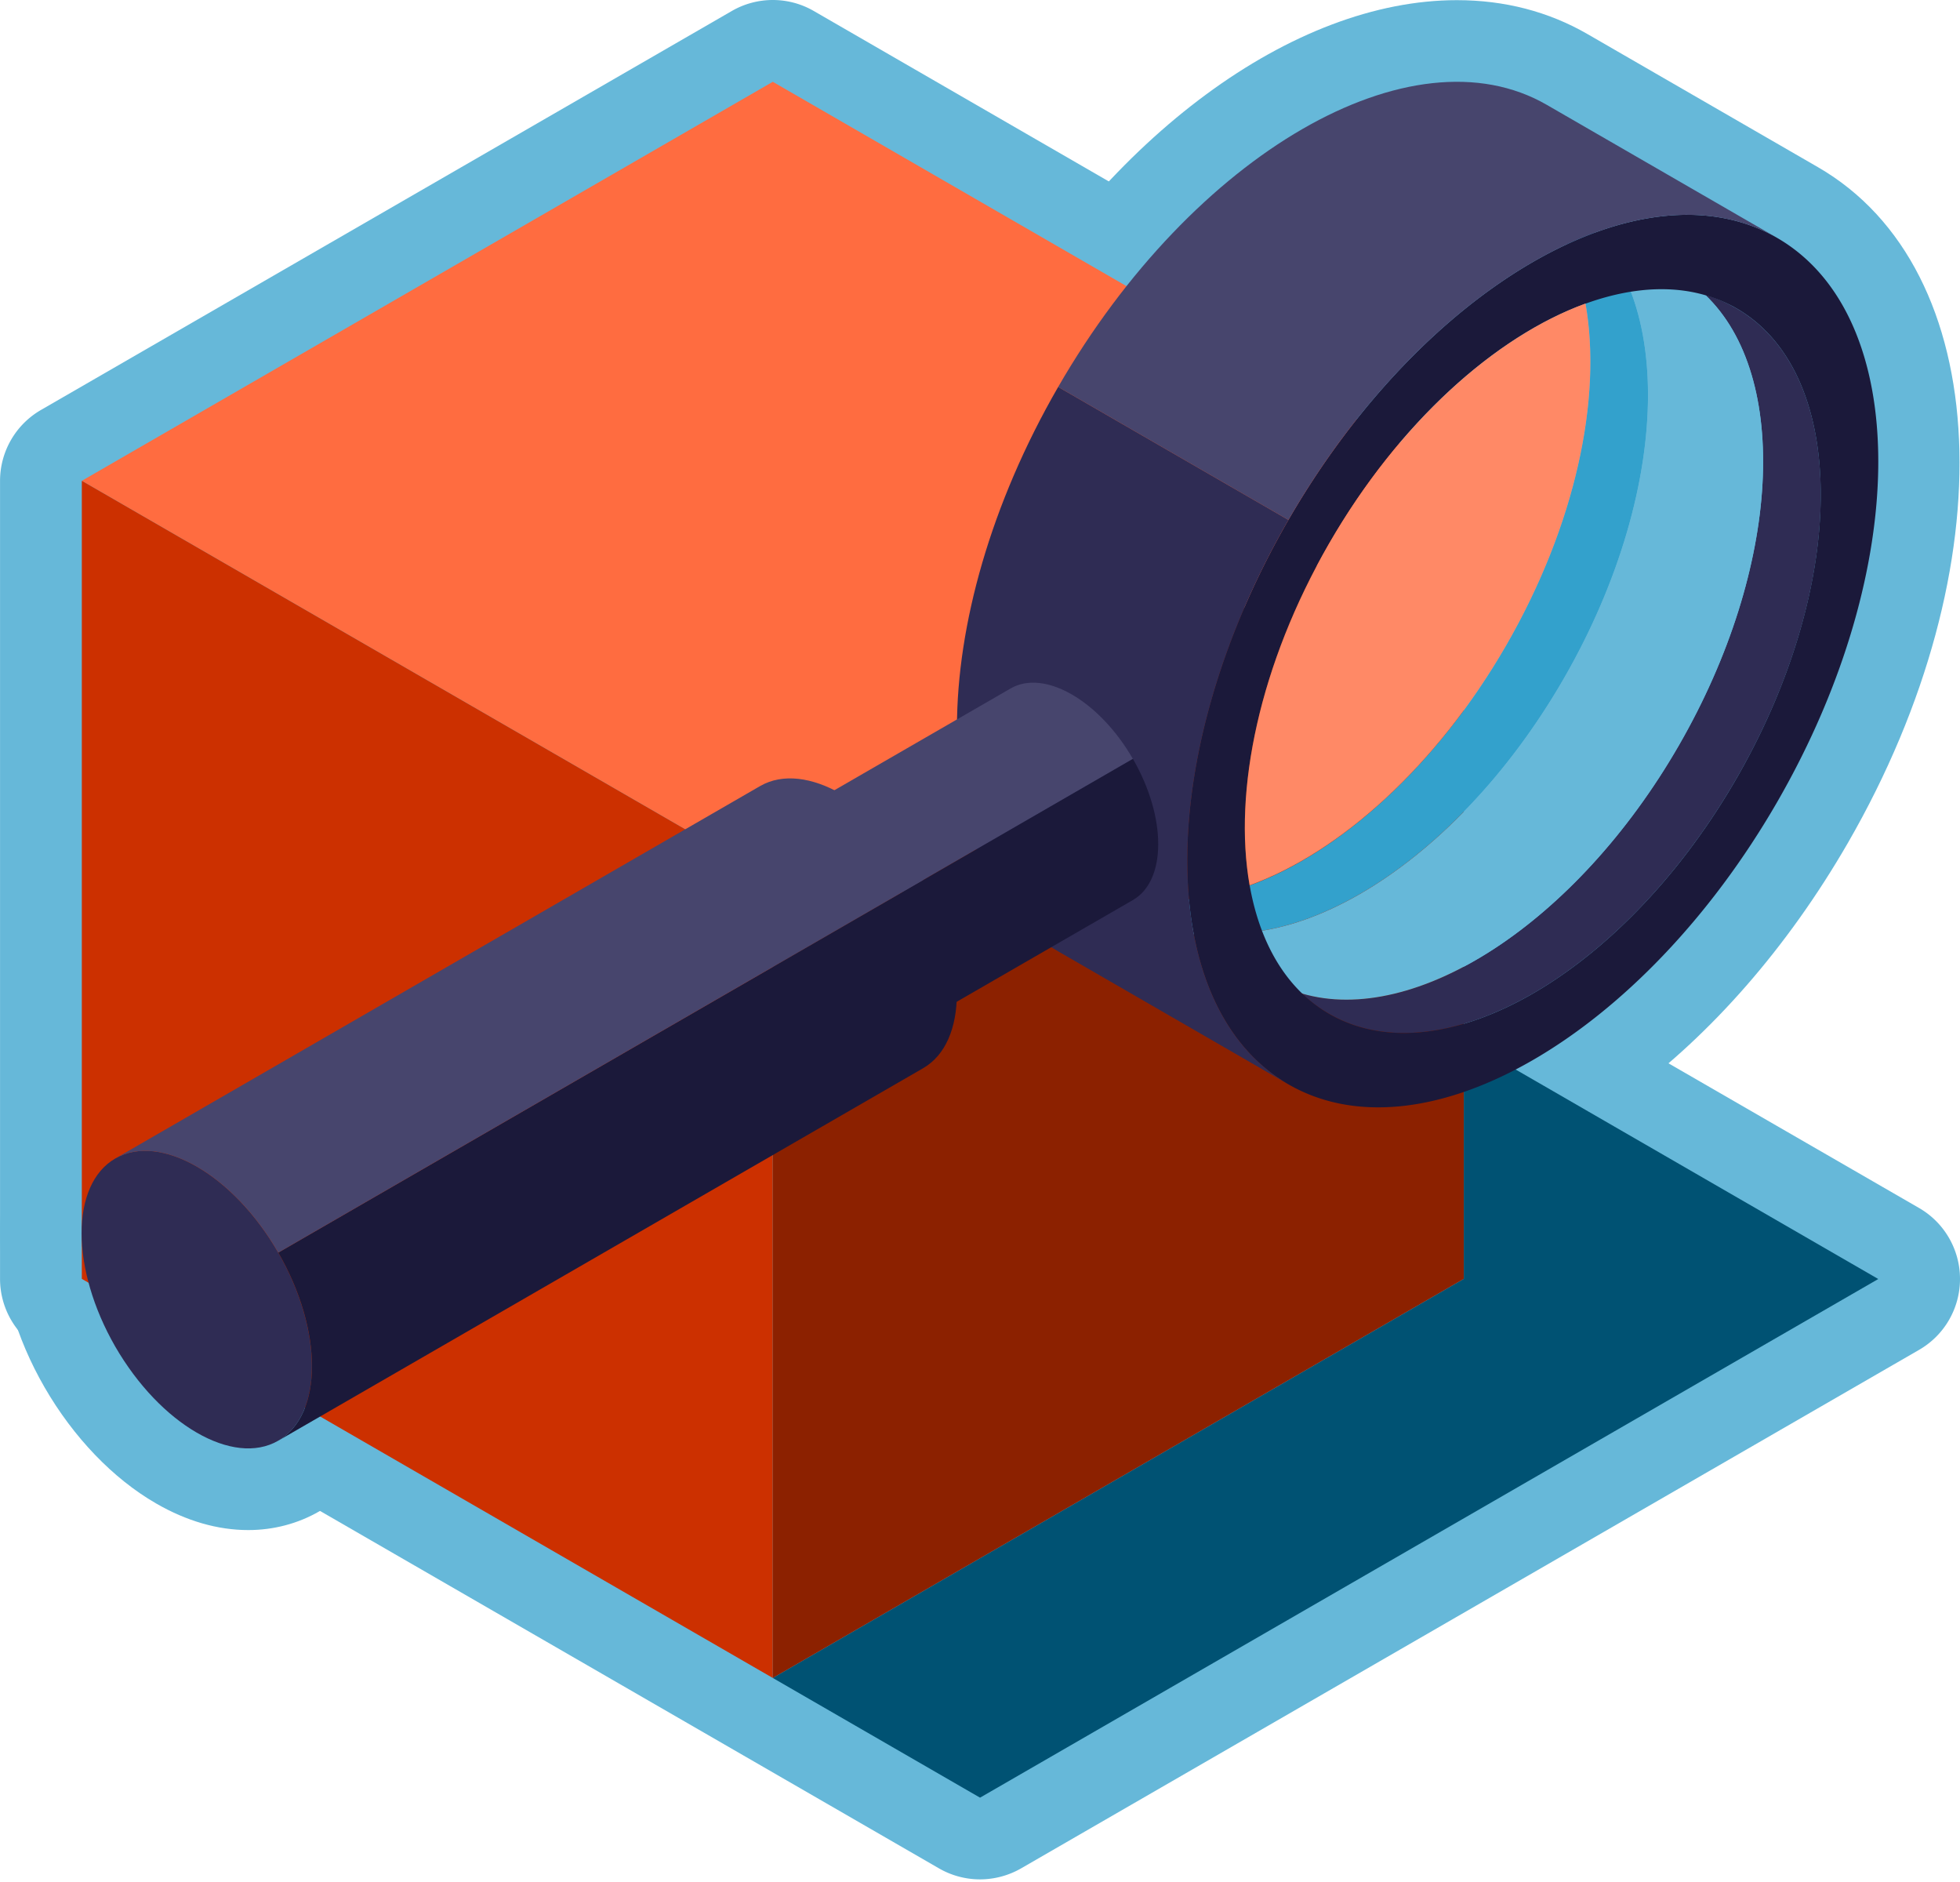 <svg xmlns="http://www.w3.org/2000/svg" width="50" height="48" viewBox="-0.001 0 50 48" overflow="visible"><g fill="#66b8d9"><path d="M37.166.004c-4.181 0-8.881 3.464-11.976 8.824-1.553 2.688-2.521 5.581-2.782 8.273l-1.353.781c-.31-.071-.618-.106-.922-.106-.643 0-1.24.156-1.777.464L1.899 27.745C.69 28.442-.002 29.794 0 31.452c0 1.265.403 2.663 1.138 3.935s1.744 2.324 2.841 2.957c.781.451 1.574.68 2.354.68.645 0 1.269-.165 1.808-.476l16.447-9.5c.807-.463 1.377-1.211 1.67-2.162l.556-.321 5.014 2.893c.995.576 2.116.867 3.331.867 4.181 0 8.883-3.464 11.979-8.825 4.076-7.065 3.741-14.637-.764-17.237L40.498.87c-.995-.575-2.117-.866-3.332-.866h0z"/><path d="M19.713 0a2.09 2.09 0 0 0-1.043.279L1.044 10.456A2.09 2.09 0 0 0 0 12.263v20.354a2.09 2.09 0 0 0 1.044 1.809l22.913 13.229a2.1 2.1 0 0 0 1.043.278 2.11 2.11 0 0 0 1.043-.278l22.912-13.227c.648-.374 1.044-1.062 1.044-1.808a2.09 2.09 0 0 0-1.04-1.808l-9.533-5.503V12.267c0-.745-.396-1.434-1.041-1.807L20.756.279C20.434.093 20.074 0 19.713 0h0z"/></g><path fill="#005273" d="M19.713 42.796L25 45.849l22.914-13.228-10.573-6.107v6.103z"/><path fill="#ff6c40" d="M37.341 12.267L19.713 22.44 2.086 12.263 19.713 2.086z"/><path fill="#cc3000" d="M2.086 12.263L19.713 22.44v20.356L2.086 32.617z"/><path fill="#8c2100" d="M19.713 42.796V22.44l17.628-10.177v20.354z"/><path d="M2.94 34.346c-.571-.993-.859-2.026-.859-2.895s.286-1.572.859-1.904c1.147-.661 3.011.412 4.157 2.401s1.146 4.135-.001 4.797c-.574.332-1.325.229-2.078-.206S3.516 35.34 2.94 34.346zm30.274-9.006c.206.201.438.371.69.517 2.87 1.655 7.521-1.028 10.391-5.998s2.87-10.338.002-11.994c-.254-.145-.518-.264-.796-.343 2.172 2.072 1.945 6.945-.674 11.49s-6.734 7.172-9.613 6.328z" fill="#2f2c54"/><path fill="#33a1cc" d="M28.808 22.795a3.36 3.36 0 0 0 .692.516c2.867 1.659 7.519-1.026 10.388-5.998s2.87-10.338-.001-11.993a3.52 3.52 0 0 0-.79-.343c2.168 2.07 1.943 6.944-.679 11.487s-6.733 7.178-9.61 6.331z"/><path fill="#66b8d9" d="M43.501 7.521c2.172 2.072 1.945 6.945-.674 11.49s-6.734 7.172-9.613 6.329L29.5 23.312c2.867 1.659 7.519-1.026 10.388-5.998s2.87-10.338-.001-11.993l3.614 2.2z"/><path fill="#1b193a" d="M45.332 6.066c-3.44-1.987-9.02 1.235-12.465 7.195s-3.439 12.406 0 14.395c3.444 1.987 9.024-1.236 12.466-7.197s3.442-12.405-.001-14.393zm-1.037 13.793c-2.869 4.97-7.521 7.653-10.391 5.998a3.61 3.61 0 0 1-.688-.519c-2.155-2.079-1.926-6.944.69-11.477s6.718-7.162 9.592-6.333a3.65 3.65 0 0 1 .799.336c2.868 1.657 2.864 7.026-.002 11.995z"/><path fill="#47456d" d="M26.993 9.869c3.442-5.961 9.021-9.183 12.463-7.196l5.876 3.393c-3.44-1.987-9.02 1.235-12.465 7.195l-5.874-3.392z"/><path fill="#2f2c54" d="M32.867 13.261c-3.441 5.962-3.439 12.406 0 14.395l-5.876-3.393c-3.44-1.989-3.44-8.432.002-14.394l5.874 3.392z"/><path fill="#47456d" d="M28.9 19.356c-.859-1.488-2.254-2.294-3.117-1.799l-5.876 3.393c.861-.496 2.257.31 3.118 1.8l5.875-3.394z"/><path fill="#1b193a" d="M23.025 22.75c.859 1.489.859 3.101-.002 3.598l5.878-3.393c.859-.499.86-2.108-.001-3.6l-5.875 3.395z"/><path fill="#ff8966" d="M31.877 22.58c2.297-.833 4.763-3.032 6.541-6.114s2.455-6.316 2.026-8.724c-2.299.839-4.76 3.04-6.538 6.119s-2.452 6.31-2.029 8.719z"/><path fill="#1b193a" d="M23.549 22.447c1.145 1.991 1.147 4.136-.002 4.798l-16.45 9.5c1.146-.662 1.148-2.81.001-4.797l16.451-9.501z"/><path fill="#47456d" d="M7.098 31.948c-1.146-1.989-3.01-3.062-4.157-2.401l16.451-9.5c1.148-.659 3.01.413 4.157 2.4L7.098 31.948z"/></svg>